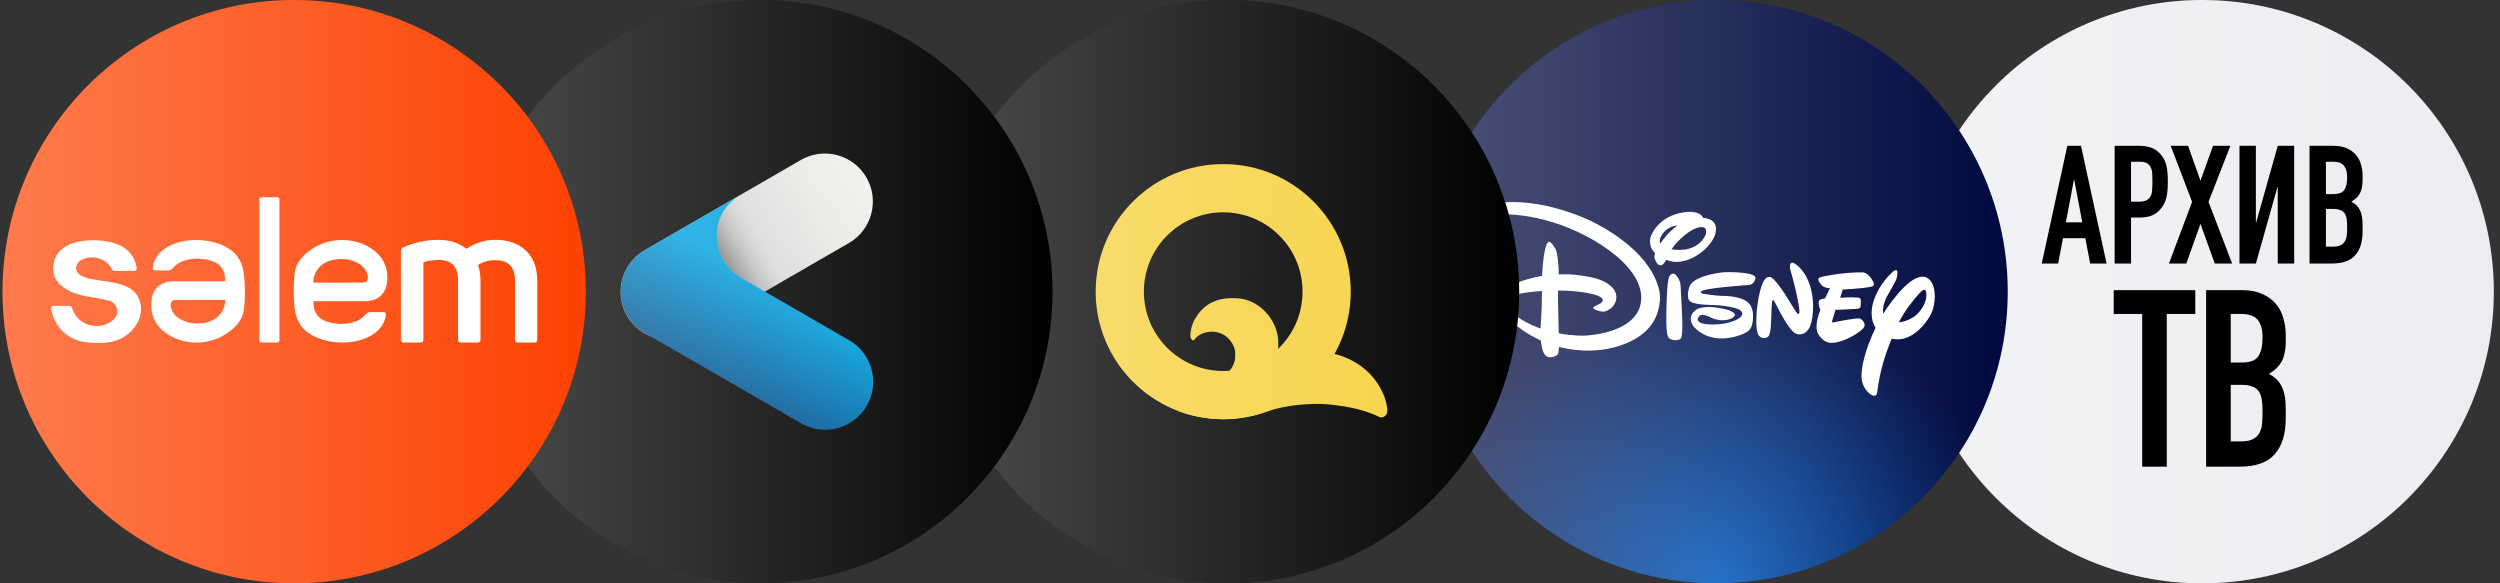 <svg width="120" height="28" viewBox="0 0 120 28" fill="none" xmlns="http://www.w3.org/2000/svg">
<rect x="0" y="0" width="120" height="28" fill="#333333" stroke="none"/>
<circle cx="105.704" cy="14" r="14" fill="#EBEDF0"/>
<circle cx="105.704" cy="14" r="14" fill="url(#paint0_linear_270_156)"/>
<path d="M99.949 10.673L99.563 8.626H99.548L99.162 10.673H99.949ZM98.004 12.649L99.231 7H99.888L101.115 12.649H100.328L100.096 11.435H99.023L98.791 12.649H98.004Z" fill="black"/>
<path d="M101.503 12.649V7H102.684C102.9 7 103.09 7.029 103.255 7.087C103.419 7.145 103.569 7.249 103.702 7.397C103.836 7.545 103.929 7.719 103.98 7.92C104.032 8.116 104.057 8.383 104.057 8.722C104.057 8.975 104.042 9.19 104.011 9.364C103.985 9.539 103.926 9.703 103.834 9.856C103.726 10.041 103.581 10.187 103.401 10.292C103.221 10.393 102.985 10.443 102.691 10.443H102.29V12.649H101.503ZM102.29 7.762V9.681H102.668C102.828 9.681 102.951 9.658 103.039 9.61C103.126 9.562 103.19 9.496 103.232 9.412C103.273 9.332 103.296 9.235 103.301 9.118C103.311 9.002 103.316 8.872 103.316 8.729C103.316 8.597 103.314 8.473 103.309 8.357C103.304 8.235 103.28 8.129 103.239 8.039C103.198 7.949 103.136 7.881 103.054 7.833C102.972 7.785 102.853 7.762 102.699 7.762H102.29Z" fill="black"/>
<path d="M104.109 12.649L105.221 9.689L104.194 7H105.028L105.622 8.674L106.224 7H107.058L106.008 9.689L107.143 12.649H106.309L105.622 10.745L104.943 12.649H104.109Z" fill="black"/>
<path d="M109.332 12.649V8.983H109.317L108.282 12.649H107.495V7H108.282V10.673H108.298L109.332 7H110.12V12.649H109.332Z" fill="black"/>
<path d="M110.857 12.649V7H112.007C112.259 7 112.473 7.04 112.648 7.119C112.828 7.198 112.975 7.304 113.088 7.436C113.201 7.569 113.281 7.722 113.327 7.896C113.378 8.066 113.404 8.243 113.404 8.428V8.634C113.404 8.788 113.391 8.917 113.366 9.023C113.345 9.129 113.312 9.221 113.265 9.301C113.178 9.449 113.044 9.576 112.864 9.681C113.049 9.771 113.185 9.904 113.273 10.078C113.36 10.253 113.404 10.491 113.404 10.792V11.11C113.404 11.607 113.286 11.987 113.049 12.252C112.818 12.516 112.444 12.649 111.93 12.649H110.857ZM111.644 10.03V11.839H111.984C112.143 11.839 112.267 11.816 112.354 11.768C112.447 11.72 112.517 11.654 112.563 11.57C112.609 11.485 112.637 11.384 112.648 11.268C112.658 11.152 112.663 11.025 112.663 10.887C112.663 10.745 112.655 10.62 112.64 10.514C112.625 10.409 112.594 10.319 112.547 10.245C112.496 10.171 112.426 10.118 112.339 10.086C112.252 10.049 112.136 10.03 111.992 10.03H111.644ZM111.644 7.762V9.317H111.999C112.262 9.317 112.437 9.25 112.524 9.118C112.617 8.981 112.663 8.782 112.663 8.523C112.663 8.269 112.612 8.079 112.509 7.952C112.411 7.825 112.231 7.762 111.969 7.762H111.644Z" fill="black"/>
<path d="M102.825 22.4V15.07H101.459V13.927H105.373V15.07H104.006V22.4H102.825Z" fill="black"/>
<path d="M105.894 22.4V13.927H107.619C107.997 13.927 108.318 13.987 108.58 14.106C108.85 14.225 109.07 14.383 109.24 14.582C109.41 14.78 109.529 15.01 109.599 15.272C109.676 15.526 109.715 15.791 109.715 16.069V16.379C109.715 16.609 109.695 16.803 109.657 16.962C109.626 17.12 109.576 17.259 109.506 17.378C109.375 17.6 109.174 17.791 108.904 17.949C109.182 18.084 109.387 18.283 109.518 18.544C109.649 18.806 109.715 19.163 109.715 19.615V20.091C109.715 20.837 109.537 21.408 109.182 21.805C108.835 22.202 108.275 22.4 107.503 22.4H105.894ZM107.075 18.473V21.186H107.584C107.824 21.186 108.009 21.151 108.14 21.079C108.279 21.008 108.383 20.909 108.453 20.782C108.522 20.655 108.565 20.504 108.58 20.329C108.595 20.155 108.603 19.965 108.603 19.758C108.603 19.544 108.592 19.358 108.568 19.199C108.545 19.04 108.499 18.905 108.43 18.794C108.352 18.683 108.248 18.604 108.117 18.556C107.986 18.501 107.812 18.473 107.596 18.473H107.075ZM107.075 15.07V17.402H107.607C108.001 17.402 108.264 17.303 108.395 17.105C108.534 16.898 108.603 16.601 108.603 16.212C108.603 15.831 108.526 15.546 108.372 15.355C108.225 15.165 107.955 15.07 107.561 15.07H107.075Z" fill="black"/>
<circle cx="82.371" cy="14" r="14" fill="url(#paint1_radial_270_156)"/>
<circle cx="82.371" cy="14" r="14" fill="url(#paint2_linear_270_156)"/>
<path d="M89.83 13.761C89.451 13.848 88.453 13.898 88.453 13.898L88.327 14.293C88.327 14.293 88.825 14.251 89.188 14.287C89.188 14.287 89.306 14.274 89.32 14.422C89.325 14.559 89.309 14.706 89.309 14.706C89.309 14.706 89.301 14.796 89.175 14.817C89.038 14.84 88.1 14.874 88.1 14.874L87.948 15.388C87.948 15.388 87.893 15.506 88.019 15.472C88.137 15.441 89.119 15.256 89.248 15.283C89.385 15.317 89.538 15.498 89.493 15.667C89.441 15.872 88.461 16.499 87.864 16.454C87.864 16.454 87.55 16.475 87.284 16.051C87.037 15.649 87.379 14.882 87.379 14.882C87.379 14.882 87.224 14.524 87.337 14.406C87.337 14.406 87.406 14.345 87.6 14.329L87.84 13.832C87.84 13.832 87.566 13.85 87.403 13.65C87.25 13.458 87.24 13.371 87.356 13.319C87.479 13.258 88.619 13.05 89.404 13.076C89.404 13.076 89.677 13.05 89.912 13.524C89.909 13.524 90.025 13.716 89.83 13.761ZM86.879 15.672C86.779 15.909 86.513 16.162 86.184 16.004C85.858 15.846 85.339 14.785 85.339 14.785C85.339 14.785 85.141 14.39 85.105 14.398C85.105 14.398 85.062 14.322 85.036 14.753C85.01 15.185 85.041 16.025 84.87 16.157C84.707 16.288 84.51 16.236 84.407 16.08C84.315 15.928 84.275 15.564 84.325 14.927C84.386 14.29 84.533 13.611 84.723 13.398C84.912 13.187 85.065 13.34 85.123 13.395C85.123 13.395 85.376 13.624 85.794 14.298L85.868 14.422C85.868 14.422 86.247 15.059 86.287 15.056C86.287 15.056 86.318 15.085 86.344 15.064C86.384 15.053 86.368 14.848 86.368 14.848C86.368 14.848 86.289 14.156 85.944 12.982C85.944 12.982 85.892 12.834 85.929 12.697C85.963 12.558 86.102 12.623 86.102 12.623C86.102 12.623 86.639 12.892 86.897 13.766C87.153 14.648 86.979 15.435 86.879 15.672ZM84.241 13.427C84.196 13.516 84.17 13.645 83.944 13.679C83.944 13.679 81.777 13.827 81.674 13.979C81.674 13.979 81.598 14.069 81.716 14.095C81.835 14.119 82.324 14.185 82.561 14.198C82.814 14.2 83.667 14.208 83.972 14.59C83.972 14.59 84.154 14.772 84.146 15.182C84.138 15.604 84.065 15.751 83.901 15.904C83.73 16.046 82.261 16.704 81.313 15.693C81.313 15.693 80.876 15.206 81.463 14.838C81.463 14.838 81.887 14.582 82.964 14.882C82.964 14.882 83.291 15.001 83.275 15.119C83.256 15.246 83.006 15.38 82.643 15.372C82.29 15.361 82.032 15.193 82.082 15.219C82.13 15.238 81.703 15.014 81.571 15.167C81.44 15.306 81.471 15.393 81.6 15.48C81.93 15.667 83.201 15.601 83.58 15.18C83.58 15.18 83.73 15.009 83.501 14.869C83.272 14.738 82.617 14.659 82.361 14.645C82.116 14.632 81.206 14.648 81.074 14.406C81.074 14.406 80.942 14.243 81.087 13.779C81.24 13.295 82.301 13.108 82.759 13.066C82.759 13.066 84.02 13.021 84.251 13.279C84.249 13.279 84.281 13.34 84.241 13.427ZM80.66 16.267C80.508 16.38 80.184 16.33 80.092 16.204C80 16.091 79.968 15.641 79.987 14.935C80.005 14.222 80.021 13.337 80.174 13.197C80.337 13.055 80.437 13.179 80.5 13.276C80.568 13.371 80.65 13.476 80.668 13.7C80.684 13.924 80.737 15.098 80.737 15.098C80.737 15.098 80.805 16.157 80.66 16.267ZM80.99 12.481C80.545 12.629 80.239 12.579 79.981 12.468C79.868 12.666 79.802 12.726 79.715 12.739C79.589 12.752 79.476 12.55 79.455 12.484C79.434 12.434 79.373 12.35 79.447 12.15C79.194 11.923 79.176 11.618 79.218 11.412C79.281 11.175 79.707 10.275 81.005 10.17C81.005 10.17 81.64 10.123 81.748 10.462H81.766C81.766 10.462 82.382 10.465 82.369 11.012C82.361 11.562 81.685 12.247 80.99 12.481ZM79.779 11.262C79.647 11.473 79.642 11.599 79.702 11.686C79.852 11.457 80.126 11.097 80.529 10.823C80.218 10.849 79.958 10.983 79.779 11.262ZM81.571 10.91C81.163 10.97 80.531 11.518 80.231 11.965C80.692 12.05 81.506 12.018 81.866 11.284C81.864 11.284 82.037 10.828 81.571 10.91ZM92.65 15.151C92.405 15.577 91.718 16.467 90.802 16.259C90.499 16.994 90.246 17.734 90.101 18.845C90.101 18.845 90.07 19.061 89.891 18.984C89.714 18.921 89.419 18.626 89.362 18.218C89.298 17.681 89.538 16.773 90.025 15.733C89.883 15.501 89.785 15.169 89.87 14.698C89.87 14.698 89.993 13.824 90.87 13.034C90.87 13.034 90.975 12.942 91.036 12.971C91.105 13 91.073 13.284 91.018 13.421C90.962 13.558 90.57 14.237 90.57 14.237C90.57 14.237 90.325 14.695 90.394 15.056C90.854 14.348 91.902 12.918 92.552 13.369C92.771 13.524 92.871 13.864 92.871 14.229C92.868 14.553 92.792 14.896 92.65 15.151ZM92.46 14.029C92.46 14.029 92.423 13.748 92.15 14.058C91.913 14.319 91.486 14.811 91.141 15.477C91.502 15.438 91.85 15.24 91.955 15.14C92.126 14.988 92.523 14.577 92.46 14.029ZM79.678 14.387C79.629 15.025 79.384 16.096 77.649 16.625C76.504 16.97 75.421 16.804 74.832 16.654C74.819 16.889 74.792 16.989 74.755 17.028C74.705 17.078 74.332 17.294 74.126 16.989C74.034 16.844 73.987 16.581 73.96 16.346C72.633 15.735 72.023 14.856 71.999 14.817C71.97 14.788 71.667 14.472 71.97 14.085C72.254 13.735 73.184 13.384 74.021 13.242C74.05 12.526 74.134 11.986 74.234 11.739C74.355 11.452 74.508 11.71 74.639 11.905C74.75 12.05 74.816 12.674 74.821 13.171C75.369 13.145 75.693 13.184 76.303 13.295C77.099 13.44 77.63 13.845 77.583 14.306C77.549 14.759 77.133 14.946 76.975 14.959C76.809 14.972 76.551 14.853 76.551 14.853C76.374 14.769 76.538 14.695 76.751 14.603C76.983 14.49 76.93 14.374 76.93 14.374C76.843 14.121 75.811 13.945 74.784 13.945C74.779 14.511 74.808 15.451 74.821 15.999C75.54 16.136 76.077 16.109 76.077 16.109C76.077 16.109 78.699 16.035 78.778 14.361C78.86 12.684 76.164 11.075 74.171 10.565C72.181 10.043 71.054 10.407 70.956 10.457C70.851 10.509 70.948 10.525 70.948 10.525C70.948 10.525 71.056 10.541 71.243 10.604C71.441 10.667 71.288 10.77 71.288 10.77C70.948 10.878 70.567 10.81 70.493 10.654C70.419 10.499 70.543 10.359 70.685 10.159C70.827 9.949 70.983 9.957 70.983 9.957C73.444 9.104 76.443 10.646 76.443 10.646C79.252 12.071 79.731 13.74 79.678 14.387ZM72.249 14.301C71.97 14.438 72.162 14.635 72.162 14.635C72.686 15.198 73.331 15.551 73.945 15.77C74.016 14.798 74.005 14.456 74.013 13.966C73.055 14.032 72.502 14.185 72.249 14.301Z" fill="white"/>
<circle cx="58.921" cy="14" r="14" fill="black"/>
<path fill-rule="evenodd" clip-rule="evenodd" d="M58.714 7.876C62.095 7.876 64.836 10.617 64.836 13.999C64.836 17.38 62.095 20.121 58.714 20.121C55.333 20.121 52.592 17.38 52.592 13.999C52.592 10.617 55.333 7.876 58.714 7.876ZM58.714 10.191C60.817 10.191 62.522 11.896 62.522 13.999C62.522 16.102 60.817 17.807 58.714 17.807C56.611 17.807 54.906 16.102 54.906 13.999C54.906 11.896 56.611 10.191 58.714 10.191Z" fill="#F6D242"/>
<path fill-rule="evenodd" clip-rule="evenodd" d="M60.768 19.768C60.504 19.862 60.232 19.938 59.952 19.995C59.283 20.137 58.645 20.152 58.053 20.085C57.6 20.036 57.162 19.937 56.744 19.795C56.682 19.775 56.621 19.754 56.561 19.733C56.562 19.731 56.564 19.729 56.566 19.727L56.569 19.722L56.573 19.717L56.578 19.712C56.582 19.706 56.587 19.7 56.593 19.694L56.599 19.687L56.599 19.687L56.605 19.68L56.605 19.68C56.614 19.67 56.623 19.66 56.633 19.649C56.638 19.644 56.643 19.638 56.649 19.632L56.653 19.627L56.657 19.623L56.658 19.622L56.674 19.605L56.679 19.599L56.683 19.596L56.701 19.576L56.707 19.57L56.711 19.566L56.717 19.56L56.72 19.556L56.727 19.55L56.73 19.546L56.736 19.54L56.74 19.536C56.75 19.526 56.76 19.515 56.77 19.505L56.777 19.498L56.78 19.494L56.787 19.487L56.791 19.484L56.798 19.477L56.801 19.473L56.808 19.466L56.811 19.463L56.819 19.455L56.822 19.452L56.829 19.445L56.832 19.442L56.84 19.434L56.842 19.431L56.85 19.424L56.853 19.421L56.86 19.413L56.863 19.411L56.871 19.403L56.873 19.4L56.881 19.392L56.883 19.39L56.891 19.382L56.893 19.38L56.901 19.372L56.903 19.37L56.911 19.363L56.913 19.36L56.921 19.353L56.923 19.351L56.931 19.343L56.939 19.335L56.941 19.334L56.942 19.332L56.95 19.325L56.951 19.323L56.959 19.316L56.961 19.314L56.968 19.307L56.969 19.305L56.977 19.298L56.978 19.297L56.986 19.29L56.987 19.289L56.994 19.282L56.995 19.281L57.002 19.274L57.003 19.273L57.01 19.267L57.011 19.266L57.018 19.259L57.018 19.259L57.025 19.253L57.026 19.252L57.032 19.246L57.032 19.245L57.039 19.24L57.039 19.239L57.045 19.234L57.051 19.229L57.057 19.224L57.062 19.219L57.067 19.215L57.071 19.211L57.075 19.208C57.376 18.965 57.649 18.739 57.963 18.511C58.318 18.253 58.665 18.103 58.99 17.817L58.995 17.813L58.996 17.813L58.998 17.811L58.999 17.81L58.999 17.81L59 17.809L59.001 17.808L59.002 17.807L59.003 17.806L59.004 17.806L59.004 17.805L59.005 17.805L59.006 17.803L59.007 17.802L59.008 17.802L59.009 17.801L59.009 17.8L59.01 17.799L59.011 17.799L59.012 17.798L59.012 17.798L59.013 17.797L59.014 17.796L59.015 17.795L59.016 17.794C59.102 17.71 59.185 17.557 59.227 17.444C59.297 17.254 59.289 17.151 59.289 16.896C59.262 16.611 59.081 16.334 58.874 16.166C58.508 15.867 57.972 15.838 57.571 16.084C57.342 16.225 57.329 16.357 57.269 16.341C56.996 16.268 57.209 15.526 57.37 15.294C57.833 14.491 58.563 14.249 59.444 14.322C60.409 14.402 61.209 15.244 61.34 16.185C61.368 16.381 61.356 16.554 61.355 16.743L61.355 16.761C61.377 16.929 61.437 16.924 61.605 16.945C62.181 16.911 62.639 16.816 63.233 16.86L63.247 16.862L63.249 16.862L63.261 16.863L63.263 16.863L63.267 16.863L63.278 16.864L63.279 16.864L63.289 16.865L63.295 16.866L63.301 16.866L63.31 16.867L63.313 16.867L63.324 16.869L63.327 16.869L63.336 16.87L63.343 16.87L63.344 16.87L63.358 16.872L63.359 16.872L63.36 16.872L63.373 16.873L63.376 16.874L63.385 16.875L63.389 16.875L63.396 16.876L63.397 16.876L63.409 16.878L63.422 16.879L63.427 16.88L63.434 16.881L63.444 16.882L63.447 16.882L63.46 16.884L63.461 16.884L63.473 16.885L63.474 16.886L63.483 16.887L63.485 16.887L63.496 16.888L63.498 16.889L63.511 16.89L63.514 16.891L63.524 16.892L63.527 16.892L63.537 16.894L63.549 16.896L63.55 16.896L63.563 16.898L63.567 16.898L63.577 16.9L63.585 16.901L63.59 16.901L63.603 16.904L63.616 16.905L63.628 16.907L63.63 16.907L63.639 16.909L63.643 16.91L63.657 16.912L63.658 16.912L63.67 16.914L63.676 16.915L63.683 16.916L63.694 16.918L63.697 16.918L63.71 16.921L63.713 16.921L63.724 16.923L63.726 16.923L63.736 16.925L63.737 16.925L63.75 16.927L63.751 16.928L63.764 16.93L63.768 16.931L63.778 16.932L63.787 16.934L63.788 16.934L63.805 16.937L63.823 16.941L63.824 16.941L63.839 16.944L63.842 16.944L63.845 16.945L63.859 16.948L63.86 16.948L63.872 16.95L63.879 16.952L63.88 16.952L63.893 16.954L63.897 16.955L63.899 16.956L63.913 16.959L63.92 16.96L63.931 16.962L63.934 16.963L63.94 16.964L63.952 16.967L63.953 16.967L63.966 16.97L63.976 16.972L63.979 16.973L63.988 16.974L63.993 16.976L64.006 16.979L64.019 16.982L64.02 16.982L64.028 16.984L64.039 16.986L64.043 16.987L64.058 16.991C64.159 17.015 64.254 17.041 64.339 17.069C64.916 17.262 65.447 17.592 65.848 18.046C66.187 18.431 66.475 18.949 66.565 19.457C66.609 19.703 66.62 19.883 66.449 19.992C66.275 20.088 66.217 20.013 66.051 19.94C65.399 19.652 64.726 19.525 64.022 19.437C63.128 19.325 62.111 19.407 61.237 19.625C61.138 19.65 60.948 19.71 60.768 19.768ZM56.633 19.649C56.638 19.644 56.643 19.638 56.649 19.632L56.633 19.649Z" fill="#F6D242"/>
<circle cx="58.921" cy="14" r="14" fill="url(#paint3_linear_270_156)"/>
<circle cx="36.521" cy="14" r="14" fill="black"/>
<path fill-rule="evenodd" clip-rule="evenodd" d="M30.938 12.012L38.445 7.678C39.546 7.042 40.954 7.42 41.59 8.521C42.225 9.622 41.848 11.03 40.747 11.666L33.24 16C32.139 16.636 30.731 16.258 30.095 15.157C29.459 14.056 29.837 12.648 30.938 12.012Z" fill="url(#paint4_linear_270_156)"/>
<path fill-rule="evenodd" clip-rule="evenodd" d="M40.762 16.334L36.711 13.995L35.561 13.31C34.46 12.674 34.082 11.266 34.718 10.165C34.877 9.891 35.157 9.639 35.322 9.483L31.04 11.953C30.664 12.148 30.338 12.449 30.11 12.843C29.909 13.191 29.81 13.568 29.802 13.944C29.802 13.961 29.802 13.978 29.802 13.995C29.802 14.013 29.802 14.03 29.802 14.047C29.81 14.422 29.909 14.8 30.11 15.148C30.338 15.542 30.664 15.843 31.04 16.038L38.459 20.322C39.56 20.957 40.969 20.58 41.604 19.479C42.24 18.378 41.863 16.969 40.762 16.334Z" fill="url(#paint5_linear_270_156)"/>
<path fill-rule="evenodd" clip-rule="evenodd" d="M34.713 10.165C34.077 11.266 34.455 12.674 35.556 13.31L36.706 13.995L36.708 13.996L37.543 13.514L35.317 9.483C35.153 9.639 34.872 9.891 34.713 10.165Z" fill="url(#paint6_linear_270_156)"/>
<circle cx="36.521" cy="14" r="14" fill="url(#paint7_linear_270_156)"/>
<circle cx="14.121" cy="14" r="14" fill="#FD4202"/>
<path d="M23.077 11.614C23.294 11.545 23.532 11.512 23.792 11.512C24.393 11.512 24.876 11.684 25.241 12.027C25.606 12.371 25.789 12.859 25.789 13.492V16.301C25.789 16.393 25.745 16.441 25.658 16.441H24.849C24.763 16.441 24.719 16.395 24.719 16.301V13.455C24.719 12.811 24.4 12.488 23.762 12.488C23.453 12.488 23.18 12.566 22.944 12.72C23.025 12.962 23.064 13.214 23.064 13.474V16.301C23.064 16.393 23.018 16.441 22.925 16.441H22.125C22.033 16.441 21.985 16.395 21.985 16.301V13.456C21.985 13.121 21.908 12.875 21.753 12.717C21.598 12.559 21.368 12.48 21.066 12.48C20.799 12.48 20.551 12.515 20.323 12.582V16.301C20.323 16.393 20.276 16.441 20.183 16.441H19.383C19.29 16.441 19.244 16.395 19.244 16.301V12.042C19.244 11.961 19.28 11.906 19.356 11.875C19.907 11.633 20.467 11.512 21.037 11.512C21.569 11.512 22.019 11.655 22.384 11.939C22.625 11.79 22.854 11.682 23.071 11.614H23.077Z" fill="white"/>
<path d="M7.434 12.978C7.372 12.978 7.322 12.926 7.329 12.865C7.377 12.465 7.578 12.181 7.881 11.958C8.718 11.343 10.281 11.385 11.113 12.026C11.528 12.346 11.678 12.797 11.721 13.274C11.766 13.781 11.771 14.3 11.717 14.805C11.654 15.399 11.248 15.788 10.756 16.086C9.907 16.6 8.721 16.553 7.937 15.967C7.407 15.571 7.195 15.031 7.278 14.381C7.348 13.844 7.732 13.511 8.287 13.505C9.051 13.498 9.814 13.503 10.578 13.503C10.652 13.503 10.727 13.503 10.798 13.503C10.843 13.034 10.609 12.666 10.171 12.526C9.706 12.377 9.23 12.369 8.769 12.537C8.605 12.596 8.443 12.709 8.327 12.838C8.237 12.938 8.185 12.982 8.035 12.982C7.784 12.977 7.563 12.977 7.434 12.978ZM10.813 14.393C10.002 14.393 9.206 14.39 8.409 14.396C8.247 14.397 8.166 14.532 8.199 14.716C8.249 14.98 8.404 15.173 8.631 15.307C8.977 15.512 9.356 15.562 9.746 15.508C10.394 15.419 10.803 14.982 10.813 14.393Z" fill="white"/>
<path d="M13.413 16.332C13.413 16.392 13.365 16.441 13.305 16.441H12.555C12.495 16.441 12.446 16.392 12.446 16.332V9.574C12.446 9.514 12.495 9.466 12.555 9.466H13.305C13.365 9.466 13.413 9.514 13.413 9.574V16.332Z" fill="white"/>
<path d="M5.492 13.004C5.449 13.004 5.41 12.978 5.39 12.939C5.108 12.395 4.421 12.189 3.879 12.493C3.794 12.541 3.741 12.614 3.741 12.614C3.699 12.677 3.624 12.814 3.66 12.96C3.667 12.987 3.7 13.107 3.877 13.22C4.44 13.575 5.925 13.378 6.508 14.073C6.756 14.37 6.766 14.726 6.77 14.812C6.792 15.431 6.334 15.862 6.232 15.958C5.677 16.481 4.955 16.468 4.624 16.464C4.274 16.458 3.528 16.447 2.971 15.867C2.613 15.493 2.496 15.056 2.455 14.801C2.444 14.738 2.494 14.682 2.559 14.681C2.681 14.68 2.806 14.68 2.931 14.681C3.07 14.682 3.209 14.684 3.347 14.686C3.396 14.687 3.438 14.722 3.453 14.769C3.501 14.927 3.617 15.201 3.888 15.407C4.262 15.689 4.76 15.714 5.128 15.544C5.234 15.496 5.569 15.341 5.626 15.027C5.663 14.818 5.558 14.681 5.542 14.655C5.393 14.418 5.121 14.412 4.678 14.311C3.888 14.194 3.545 14.098 3.196 13.889C3.001 13.771 2.745 13.595 2.619 13.268C2.436 12.79 2.68 12.325 2.703 12.283C3.161 11.444 4.524 11.525 4.747 11.542C5.059 11.566 5.975 11.639 6.381 12.335C6.496 12.532 6.541 12.731 6.559 12.89C6.565 12.951 6.516 13.002 6.453 13.002L5.492 13.004Z" fill="white"/>
<path d="M18.419 14.983C18.481 14.983 18.531 15.035 18.524 15.096C18.476 15.496 18.275 15.78 17.971 16.003C17.135 16.618 15.572 16.576 14.74 15.935C14.325 15.615 14.174 15.164 14.132 14.687C14.087 14.18 14.082 13.661 14.136 13.156C14.199 12.562 14.605 12.173 15.097 11.875C15.946 11.361 17.131 11.408 17.916 11.994C18.446 12.39 18.658 12.93 18.575 13.58C18.505 14.117 18.12 14.45 17.566 14.456C16.802 14.463 16.038 14.458 15.275 14.458C15.2 14.458 15.126 14.458 15.054 14.458C15.009 14.927 15.242 15.295 15.68 15.434C16.146 15.584 16.622 15.592 17.083 15.424C17.247 15.364 17.409 15.252 17.524 15.123C17.614 15.023 17.666 14.979 17.817 14.979C18.067 14.983 18.29 14.983 18.419 14.983ZM15.039 13.566C15.85 13.566 16.646 13.57 17.442 13.564C17.605 13.563 17.686 13.428 17.651 13.244C17.602 12.979 17.446 12.786 17.219 12.652C16.874 12.448 16.495 12.398 16.104 12.451C15.459 12.541 15.048 12.978 15.039 13.566Z" fill="white"/>
<circle cx="14.121" cy="14" r="14" fill="url(#paint8_linear_270_156)"/>
<defs>
<linearGradient id="paint0_linear_270_156" x1="91.704" y1="14" x2="119.704" y2="14" gradientUnits="userSpaceOnUse">
<stop stop-color="white" stop-opacity="0.3"/>
<stop offset="1" stop-color="white" stop-opacity="0"/>
</linearGradient>
<radialGradient id="paint1_radial_270_156" cx="0" cy="0" r="1" gradientUnits="userSpaceOnUse" gradientTransform="translate(82.371 28) rotate(-90) scale(14 14)">
<stop stop-color="#0058BD"/>
<stop offset="1" stop-color="#00093F"/>
</radialGradient>
<linearGradient id="paint2_linear_270_156" x1="68.371" y1="14" x2="96.371" y2="14" gradientUnits="userSpaceOnUse">
<stop stop-color="white" stop-opacity="0.3"/>
<stop offset="1" stop-color="white" stop-opacity="0"/>
</linearGradient>
<linearGradient id="paint3_linear_270_156" x1="44.921" y1="14" x2="72.921" y2="14" gradientUnits="userSpaceOnUse">
<stop stop-color="white" stop-opacity="0.3"/>
<stop offset="1" stop-color="white" stop-opacity="0"/>
</linearGradient>
<linearGradient id="paint4_linear_270_156" x1="30.095" y1="15.157" x2="41.59" y2="8.521" gradientUnits="userSpaceOnUse">
<stop offset="0.001" stop-color="#A0A3A4"/>
<stop offset="0.062" stop-color="#A0A3A4"/>
<stop offset="0.116" stop-color="#A8AAAB"/>
<stop offset="0.357" stop-color="#C6C8C7"/>
<stop offset="0.59" stop-color="#DCDDDB"/>
<stop offset="0.809" stop-color="#EAEAE7"/>
<stop offset="1" stop-color="#EFEFEC"/>
</linearGradient>
<linearGradient id="paint5_linear_270_156" x1="34.705" y1="18.157" x2="38.066" y2="12.336" gradientUnits="userSpaceOnUse">
<stop offset="0.001" stop-color="#005795"/>
<stop offset="0.755" stop-color="#00A3E1"/>
</linearGradient>
<linearGradient id="paint6_linear_270_156" x1="34.723" y1="12.485" x2="36.619" y2="11.39" gradientUnits="userSpaceOnUse">
<stop stop-color="#80807E"/>
<stop offset="1" stop-color="#D3D3D5" stop-opacity="0"/>
</linearGradient>
<linearGradient id="paint7_linear_270_156" x1="22.521" y1="14" x2="50.521" y2="14" gradientUnits="userSpaceOnUse">
<stop stop-color="white" stop-opacity="0.3"/>
<stop offset="1" stop-color="white" stop-opacity="0"/>
</linearGradient>
<linearGradient id="paint8_linear_270_156" x1="0.121" y1="14" x2="28.121" y2="14" gradientUnits="userSpaceOnUse">
<stop stop-color="white" stop-opacity="0.3"/>
<stop offset="1" stop-color="white" stop-opacity="0"/>
</linearGradient>
</defs>
</svg>
